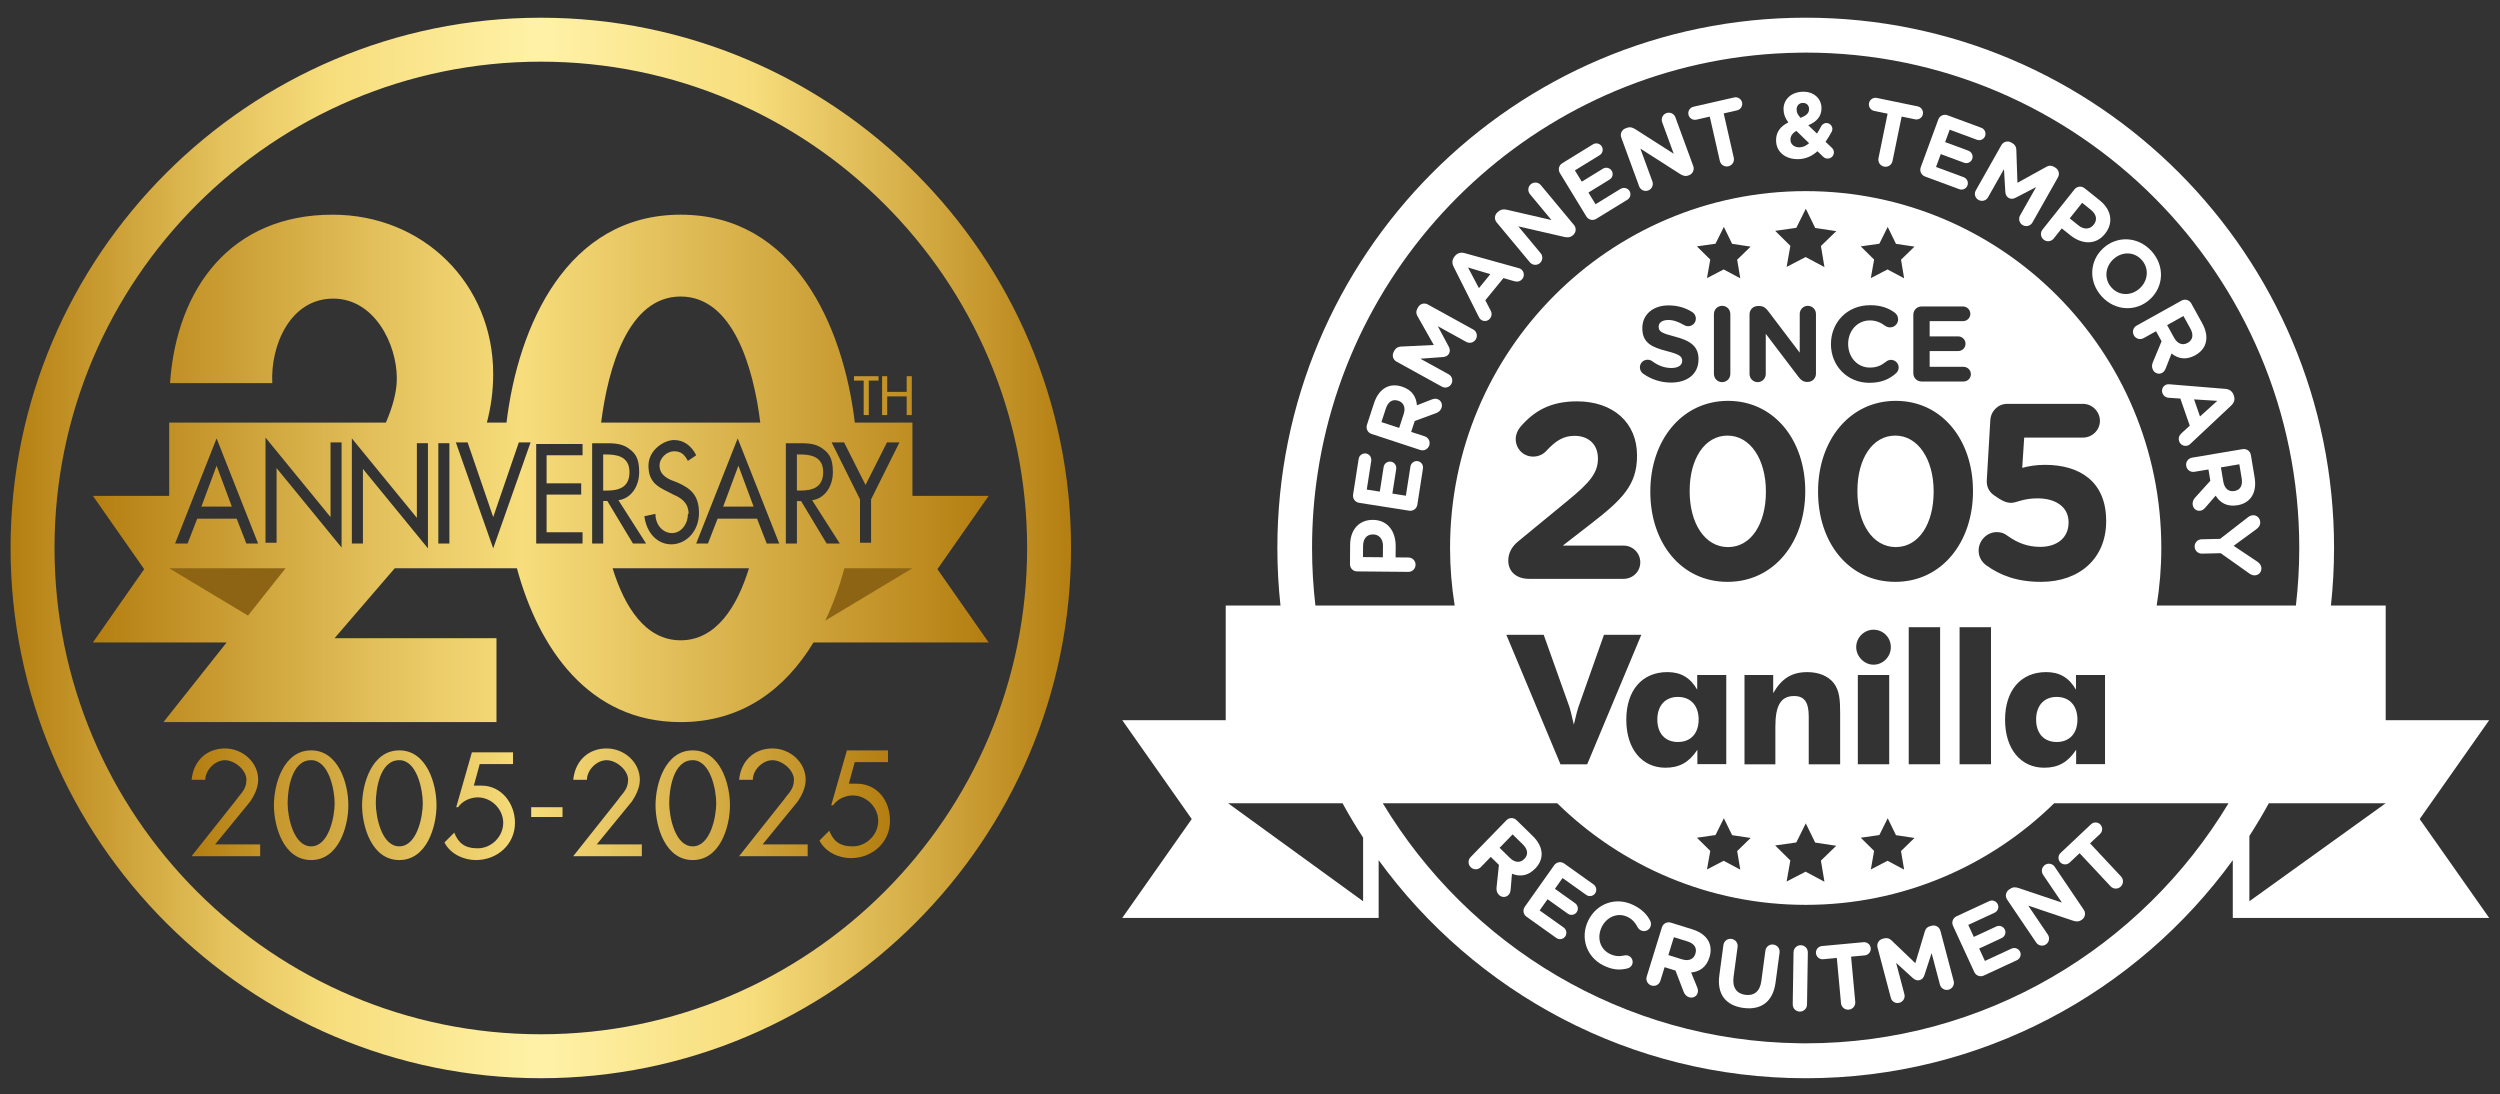 <?xml version="1.0" encoding="UTF-8"?><svg id="Layer_1" xmlns="http://www.w3.org/2000/svg" xmlns:xlink="http://www.w3.org/1999/xlink" viewBox="0 0 1059.37 463.59"><rect x="0" y="0" width="1059.37" height="463.59" fill="#333333" stroke="none"/><defs><style>.cls-1{fill:none;}.cls-2{fill:url(#linear-gradient-3);}.cls-3{fill:url(#linear-gradient-2);}.cls-4{fill:#8c6414;}.cls-5{fill:url(#linear-gradient);}.cls-6{fill:#fff;}</style><linearGradient id="linear-gradient" x1="4.47" y1="232.2" x2="453.86" y2="232.2" gradientUnits="userSpaceOnUse"><stop offset="0" stop-color="#b47e11"/><stop offset=".2" stop-color="#e4c25c"/><stop offset=".3" stop-color="#f7dd7c"/><stop offset=".5" stop-color="#fff2a7"/><stop offset=".7" stop-color="#f7dd7c"/><stop offset="1" stop-color="#b47e11"/></linearGradient><linearGradient id="linear-gradient-2" x1="39.39" y1="198.49" x2="418.95" y2="198.49" gradientUnits="userSpaceOnUse"><stop offset="0" stop-color="#b47e11"/><stop offset=".32" stop-color="#e3c15c"/><stop offset=".48" stop-color="#f7dd7c"/><stop offset="1" stop-color="#b47e11"/></linearGradient><linearGradient id="linear-gradient-3" x1="81.2" y1="340.8" x2="377.14" y2="340.8" xlink:href="#linear-gradient-2"/></defs><path class="cls-6" d="M1054.78,305.17h-43.85v-48.59h-23.2c.86-8.01,1.32-16.14,1.32-24.38,0-124.1-100.24-224.7-223.88-224.7s-223.89,100.6-223.89,224.7c0,8.24.45,16.37,1.32,24.38h-23.2v48.59h-43.85l29.45,41.9-29.45,41.9h108.65v-24.48c40.72,56,106.61,92.41,180.98,92.41s140.25-36.4,180.96-92.4v24.47h108.65l-29.45-41.9,29.45-41.9ZM765.17,442.12s0,0,0,0c-.93,0-1.85-.02-2.78-.04-74.78-.98-140.22-41.53-176.43-101.71h73.9c27.17,26.64,64.32,43.06,105.3,43.06s78.13-16.43,105.3-43.06h73.88c-36.65,60.92-103.25,101.74-179.17,101.74ZM667.19,184.69c-4.65,0-7.92,2.01-12.03,6.46-1.06,1.17-2.96,2.33-5.49,2.33-4.12,0-7.39-3.28-7.39-7.42,0-1.8.74-3.71,1.9-5.08,5.91-6.89,12.88-10.91,24.07-10.91,15.31,0,25.44,9.01,25.44,22.88v.21c0,12.4-6.33,18.54-19.42,28.71l-12.03,9.32h25.76c3.91,0,7.07,3.18,7.07,7.1s-3.17,6.99-7.07,6.99h-40.11c-5.07,0-8.76-2.86-8.76-7.73,0-3.18,1.48-5.93,4.22-8.16l21.01-17.27c9.18-7.52,12.77-11.65,12.77-17.8s-4.12-9.64-9.92-9.64ZM706.43,148.8c-6.38-1.63-10.5-3.41-10.5-9.72v-.09c0-5.77,4.62-9.58,11.09-9.58,3.85,0,7.2,1,10.05,2.82.77.45,1.54,1.41,1.54,2.77,0,1.82-1.45,3.23-3.26,3.23-.68,0-1.22-.18-1.77-.5-2.31-1.36-4.48-2.14-6.65-2.14-2.67,0-4.07,1.23-4.07,2.77v.09c0,2.09,1.36,2.77,6.83,4.18,6.43,1.68,10.05,4,10.05,9.54v.09c0,6.31-4.8,9.86-11.63,9.86-4.16,0-8.37-1.27-11.9-3.82-.77-.54-1.31-1.54-1.31-2.63,0-1.82,1.45-3.23,3.26-3.23.91,0,1.54.32,1.99.64,2.4,1.77,5.02,2.86,8.1,2.86,2.85,0,4.57-1.14,4.57-3v-.09c0-1.77-1.09-2.68-6.38-4.04ZM829.77,142.54c1.72,0,3.12,1.41,3.12,3.13s-1.4,3.09-3.12,3.09h-12.08v6.68h14.35c1.72,0,3.12,1.41,3.12,3.13s-1.4,3.09-3.12,3.09h-17.79c-1.95,0-3.48-1.54-3.48-3.5v-24.8c0-1.95,1.54-3.5,3.48-3.5h17.56c1.72,0,3.12,1.41,3.12,3.13s-1.4,3.09-3.12,3.09h-14.12v6.45h12.08ZM863.45,211.17c-6.23,0-8.97,1.91-11.19,1.91s-4.12-.95-7.39-3.28c-2.22-1.59-3.17-3.81-2.96-6.57l1.48-25.11c.21-3.92,3.27-6.99,7.18-6.99h32.09c3.91,0,7.18,3.29,7.18,7.2s-3.27,7.1-7.18,7.1h-24.91l-.84,12.82c2.96-.74,5.6-1.27,9.71-1.27,14.57,0,25.86,6.99,25.86,23.73v.21c0,15.68-11.29,25.64-27.55,25.64-10.24,0-17.31-2.75-23.22-6.99-1.9-1.38-3.27-3.5-3.27-6.25,0-4.24,3.48-7.84,7.71-7.84,1.9,0,3.17.53,4.43,1.48,4.54,3.28,8.87,4.77,14.04,4.77,6.86,0,11.93-3.71,11.93-10.28v-.21c0-6.36-5.38-10.06-13.09-10.06ZM866.24,325.32c-9.87,0-16.6-7.83-16.6-20.33s6.73-20.19,17.43-20.19c5.66,0,9.64,2.3,12.62,7.45v-6.22h12.31v37.76h-12.24v-6.07c-3.52,5.3-7.57,7.6-13.53,7.6ZM843.68,265.77v58.1h-13.31v-58.1h13.31ZM836.05,208.21c0,21.51-13.19,38.35-32.93,38.35s-32.72-16.63-32.72-38.14v-.21c0-21.51,13.3-38.35,32.93-38.35s32.72,16.63,32.72,38.14v.21ZM806.87,368.5l-7.03-3.75-7.08,3.68,1.39-7.86-5.66-5.59,7.88-1.13,3.54-7.12,3.5,7.17,7.85,1.18-5.71,5.55,1.32,7.88ZM787.25,286.03h13.3v37.84h-13.3v-37.84ZM786.56,274.21c0-3.99,3.29-7.37,7.34-7.37s7.34,3.22,7.34,7.37-3.36,7.45-7.34,7.45-7.34-3.53-7.34-7.45ZM808.82,323.87v-58.1h13.3v58.1h-13.3ZM773.1,373.63l-7.98-4.26-8.05,4.18,1.58-8.93-6.43-6.35,8.96-1.28,4.02-8.09,3.98,8.15,8.92,1.34-6.49,6.3,1.5,8.95ZM766.45,323.87v-20.26c0-5.91-1.76-8.67-6.19-8.67-5.96,0-7.95,4.53-7.95,13.05v15.89h-13.08v-37.84h12.16v7.67c3.6-6.22,7.88-8.9,14.45-8.9,4.9,0,8.87,1.69,11.17,4.6,2.53,3.23,2.75,7.37,2.75,12.82v21.65h-13.3ZM737.44,368.5l-7.03-3.75-7.08,3.68,1.39-7.86-5.66-5.59,7.88-1.13,3.54-7.12,3.5,7.17,7.85,1.18-5.71,5.55,1.32,7.88ZM732.25,169.86c19.53,0,32.72,16.63,32.72,38.14v.21c0,21.51-13.19,38.35-32.93,38.35s-32.72-16.63-32.72-38.14v-.21c0-21.51,13.3-38.35,32.93-38.35ZM726.27,158.43v-25.34c0-1.95,1.54-3.5,3.48-3.5s3.48,1.54,3.48,3.5v25.34c0,1.95-1.54,3.5-3.48,3.5s-3.48-1.55-3.48-3.5ZM706.57,284.8c5.66,0,9.64,2.3,12.62,7.45v-6.22h12.31v37.76h-12.24v-6.07c-3.52,5.3-7.57,7.6-13.53,7.6-9.87,0-16.59-7.83-16.59-20.33s6.73-20.19,17.43-20.19ZM805.55,110.04l1.32,7.88-7.03-3.75-7.08,3.68,1.39-7.86-5.66-5.59,7.88-1.13,3.54-7.12,3.5,7.17,7.85,1.18-5.71,5.55ZM792.38,129.32c4.75,0,7.96,1.27,10.59,3.23.72.54,1.36,1.54,1.36,2.77,0,1.91-1.54,3.41-3.44,3.41-.95,0-1.58-.36-2.08-.68-1.95-1.45-3.98-2.27-6.47-2.27-5.34,0-9.19,4.45-9.19,9.9v.09c0,5.45,3.76,9.99,9.19,9.99,2.94,0,4.89-.91,6.88-2.5.54-.45,1.27-.77,2.08-.77,1.77,0,3.26,1.45,3.26,3.23,0,1.09-.54,1.95-1.18,2.5-2.85,2.5-6.2,4-11.27,4-9.32,0-16.25-7.22-16.25-16.35v-.09c0-9.04,6.79-16.44,16.52-16.44ZM771.61,104.23l1.5,8.95-7.98-4.26-8.05,4.18,1.58-8.93-6.43-6.35,8.96-1.28,4.02-8.09,3.98,8.15,8.92,1.34-6.49,6.3ZM762.63,149.44v-16.4c0-1.91,1.54-3.45,3.44-3.45s3.44,1.54,3.44,3.45v25.3c0,1.95-1.54,3.5-3.48,3.5h-.23c-1.67,0-2.67-.82-3.62-2.04l-13.94-18.35v17.03c0,1.91-1.54,3.45-3.44,3.45s-3.44-1.55-3.44-3.45v-25.3c0-1.95,1.54-3.5,3.48-3.5h.72c1.67,0,2.67.82,3.62,2.04l13.44,17.71ZM736.12,110.04l1.32,7.88-7.03-3.75-7.08,3.68,1.39-7.86-5.66-5.59,7.88-1.13,3.54-7.12,3.5,7.17,7.85,1.18-5.71,5.55ZM654.14,268.99l10.94,30.7c.23.62.84,3.07,1.83,7.37.99-4.3,1.68-6.75,1.91-7.37l10.86-30.7h15.83l-22.94,54.88h-11.32l-22.94-54.88h15.83ZM913.89,256.59c1.28-7.94,1.96-16.08,1.96-24.37,0-83.54-67.47-151.23-150.7-151.23s-150.69,67.7-150.69,151.23c0,8.3.68,16.44,1.96,24.37h-59.02c-.93-8-1.42-16.13-1.42-24.37,0-10.85.82-21.52,2.42-31.93,15.23-99.76,100.7-176.6,203.99-177.96.92-.01,1.85-.04,2.78-.04,0,0,0,0,0,0,115.32,0,209.14,94.17,209.14,209.93,0,8.24-.49,16.37-1.42,24.37h-59ZM577.61,381.9l-57.2-41.52h48.49c2.72,4.97,5.63,9.82,8.71,14.54v26.97ZM953.17,381.9v-27.67c2.91-4.51,5.66-9.13,8.25-13.85h49.5l-57.75,41.52Z"/><path class="cls-6" d="M765.16,22.28c-.93,0-1.85.02-2.78.04.93-.01,1.85-.04,2.78-.04,0,0,0,0,0,0Z"/><path class="cls-6" d="M596.85,236.24l-5.47-.05.04-4.62c.06-6.2-3.21-11.21-9.59-11.27h-.08c-5.63-.05-9.57,3.9-9.63,10.5l-.07,8.26c-.02,1.7,1.31,3.06,3,3.07l21.73.2c1.69.02,3.05-1.32,3.06-3.01.02-1.7-1.31-3.06-3-3.07ZM585.99,236.14l-8.43-.08.04-4.7c.03-3.04,1.5-4.93,4.22-4.9h.08c2.36.02,4.16,1.82,4.13,4.86l-.04,4.82Z"/><path class="cls-6" d="M600.77,195.41c-1.48-.23-2.87.79-3.1,2.27l-1.93,12.38-5.72-.9,1.62-10.42c.23-1.48-.75-2.88-2.23-3.11-1.48-.23-2.87.79-3.1,2.27l-1.62,10.42-5.52-.86,1.89-12.18c.23-1.48-.75-2.88-2.23-3.11-1.48-.23-2.87.79-3.1,2.27l-2.36,15.15c-.26,1.68.85,3.21,2.53,3.48l21.24,3.33c1.67.26,3.2-.86,3.46-2.54l2.38-15.34c.23-1.48-.75-2.88-2.23-3.11Z"/><path class="cls-6" d="M609.11,169.11c-.9-.3-1.62-.12-2.51.21l-6.18,2.42c-.27-3.62-2.14-6.53-6.25-7.88l-.07-.02c-2.47-.81-4.79-.7-6.72.28-2.29,1.16-4.07,3.44-5.16,6.79l-2.98,9.12c-.53,1.62.33,3.31,1.93,3.84l20.65,6.8c1.61.53,3.3-.33,3.83-1.94.53-1.61-.33-3.31-1.94-3.84l-5.73-1.88,1.51-4.62,8.95-3.29c1.08-.39,2-1.05,2.43-2.36.45-1.39-.15-3.09-1.76-3.62ZM594.8,175.47l-1.91,5.86-7.52-2.47,1.88-5.74c.92-2.82,2.76-4.12,5.23-3.31l.07.02c2.21.73,3.18,2.83,2.26,5.65Z"/><path class="cls-6" d="M624.2,139.59l-19.18-10.58c-1.48-.82-3.3-.29-4.11,1.2l-.32.59c-.59,1.07-.56,2.08.04,3.13l6.94,12.26-13.97.67c-1.06.05-2.08.52-2.71,1.66l-.32.59c-.81,1.49-.29,3.31,1.2,4.13l19.24,10.61c1.45.8,3.21.28,4.01-1.17.8-1.45.3-3.26-1.15-4.06l-12-6.62,9.59-.7c1.13-.1,2.03-.5,2.56-1.47.53-.97.39-1.95-.13-2.96l-4.61-8.63,12.04,6.64c1.45.8,3.3.29,4.1-1.17.82-1.49.29-3.31-1.19-4.13Z"/><path class="cls-6" d="M644.64,114.14c-.3-.25-.68-.41-1.14-.53l-22.86-6.35c-1.58-.43-3.03-.09-4.08,1.19l-.22.27c-1.05,1.28-1.12,2.81-.39,4.28l10.68,21.26c.21.43.45.83.78,1.1,1.22,1,2.97.86,3.96-.37.8-.98.9-2.22.31-3.37l-2.28-4.38,7.69-9.41,4.52,1.32c1.32.37,2.56.17,3.46-.93,1.02-1.25.82-3.06-.43-4.08ZM626.69,122.1l-4.61-8.75,9.45,2.82-4.84,5.93Z"/><path class="cls-6" d="M686.75,80l-10.64,6.54-3.02-4.95,8.96-5.5c1.28-.78,1.7-2.43.92-3.71-.78-1.28-2.46-1.69-3.73-.9l-8.96,5.5-2.92-4.78,10.47-6.43c1.28-.78,1.7-2.43.92-3.71-.78-1.28-2.46-1.69-3.73-.9l-13.02,8c-1.44.89-1.88,2.73-1,4.18l11.22,18.39c.88,1.45,2.72,1.89,4.17,1.01l13.19-8.1c1.28-.78,1.7-2.43.92-3.71-.78-1.28-2.46-1.69-3.73-.9Z"/><path class="cls-6" d="M709.95,49.71c-.57-1.56-2.29-2.35-3.84-1.78-1.55.57-2.34,2.3-1.77,3.85l4.9,13.38-16.27-10.41c-1.14-.71-2.2-1.08-3.57-.58l-.59.22c-1.59.59-2.38,2.31-1.8,3.9l7.57,20.65c.57,1.56,2.29,2.35,3.84,1.78,1.55-.57,2.34-2.3,1.77-3.85l-5.09-13.9,16.86,10.78c1.14.71,2.2,1.08,3.57.58l.18-.07c1.59-.59,2.38-2.31,1.8-3.9l-7.57-20.65Z"/><path class="cls-6" d="M652.92,78.44c-1.06-1.28-2.95-1.45-4.22-.39-1.27,1.06-1.44,2.95-.38,4.23l9.11,10.96-18.82-4.34c-1.31-.29-2.43-.28-3.55.65l-.48.4c-1.3,1.09-1.47,2.98-.38,4.28l14.07,16.91c1.06,1.28,2.95,1.45,4.21.39,1.27-1.06,1.44-2.95.38-4.23l-9.47-11.38,19.5,4.48c1.32.29,2.44.28,3.55-.65l.15-.13c1.3-1.09,1.47-2.98.38-4.28l-14.06-16.91Z"/><path class="cls-6" d="M734.85,41.29l-17.27,3.95c-1.5.34-2.45,1.86-2.1,3.36.34,1.5,1.85,2.45,3.35,2.11l5.68-1.3,4.26,18.76c.38,1.66,1.98,2.67,3.63,2.29,1.65-.38,2.66-1.99,2.28-3.64l-4.26-18.76,5.68-1.3c1.5-.34,2.44-1.86,2.1-3.36-.34-1.5-1.85-2.45-3.35-2.11Z"/><path class="cls-6" d="M773.59,60.08c.92-1.36,1.79-2.8,2.55-4.2.23-.4.34-.84.33-1.27-.03-1.38-1.19-2.5-2.57-2.48-1.18.02-1.95.87-2.21,1.43-.57,1.08-1.14,2.08-1.75,3.04l-3.69-3.52c3.36-1.41,5.67-3.63,5.6-7.34v-.08c-.08-3.87-3.21-6.89-7.89-6.79-5.31.11-8.27,3.65-8.19,7.44v.08c.04,1.9.63,3.62,2.04,5.49-3.43,1.65-5.27,4.18-5.2,7.69v.08c.1,4.9,4.14,7.89,9.41,7.79,3.26-.07,5.91-1.38,8.12-3.36l2.37,2.28c.64.62,1.2.84,2.02.83,1.49-.03,2.61-1.2,2.58-2.7-.02-.83-.38-1.41-.95-1.95l-2.57-2.44ZM761.31,46.47c-.03-1.66,1.01-2.82,2.62-2.86,1.53-.03,2.62.93,2.65,2.51v.08c.04,1.78-1.2,2.79-3.58,3.75-1.17-1.28-1.66-2.18-1.68-3.4v-.08ZM762.62,62.44c-2.24.05-3.88-1.22-3.92-3.16v-.08c-.03-1.38.69-2.7,2.52-3.73l5.38,5.22c-1.24,1.05-2.56,1.71-3.98,1.74Z"/><path class="cls-6" d="M814.81,48.39c.31-1.51-.67-3-2.17-3.31l-17.35-3.58c-1.5-.31-2.99.67-3.3,2.18-.31,1.51.67,3,2.17,3.31l5.71,1.18-3.86,18.84c-.34,1.66.7,3.25,2.36,3.59,1.66.34,3.24-.7,3.58-2.37l3.87-18.84,5.71,1.18c1.51.31,2.99-.67,3.3-2.18Z"/><path class="cls-6" d="M834.11,63.86l-9.86-3.65,1.93-5.26,11.53,4.27c1.4.52,2.96-.17,3.47-1.58.52-1.41-.2-2.98-1.61-3.5l-14.33-5.3c-1.59-.59-3.31.21-3.89,1.8l-7.44,20.24c-.58,1.59.21,3.32,1.8,3.91l14.52,5.37c1.4.52,2.96-.17,3.48-1.58.52-1.41-.2-2.98-1.61-3.5l-11.71-4.33,2-5.45,9.86,3.65c1.4.52,2.96-.17,3.47-1.58.52-1.41-.2-2.98-1.61-3.5Z"/><path class="cls-6" d="M870.9,70.99l-.58-.33c-1.06-.6-2.07-.59-3.12,0l-12.31,6.8-.48-14.03c-.03-1.06-.49-2.09-1.62-2.74l-.58-.33c-1.47-.84-3.3-.33-4.13,1.14l-10.83,19.17c-.82,1.44-.33,3.22,1.11,4.04,1.44.82,3.24.35,4.06-1.1l6.76-11.95.57,9.63c.08,1.14.47,2.04,1.43,2.59s1.93.42,2.95-.09l8.66-4.51-6.78,11.99c-.82,1.44-.33,3.31,1.11,4.13,1.47.84,3.3.33,4.13-1.14l10.8-19.1c.83-1.48.33-3.31-1.14-4.15Z"/><path class="cls-6" d="M892.01,99.04l.05-.06c3.51-4.41,2.84-9.96-2.3-14.07l-6.43-5.15c-1.32-1.06-3.2-.85-4.26.48l-13.55,17.04c-1.06,1.33-.84,3.21.48,4.27,1.32,1.06,3.2.85,4.26-.48l3.41-4.29,3.6,2.88c4.83,3.87,10.77,4.38,14.75-.62ZM887.19,95.23l-.05.06c-1.47,1.85-3.99,2.16-6.35.26l-3.75-3.01,5.26-6.6,3.66,2.93c2.37,1.9,2.94,4.22,1.24,6.35Z"/><path class="cls-6" d="M911.12,126.76c5.76-5.32,6.29-14.13.53-20.41-5.76-6.28-14.66-6.48-20.42-1.16l-.06.05c-5.76,5.32-6.29,14.13-.53,20.41,5.76,6.28,14.66,6.48,20.42,1.16l.06-.05ZM906.77,122.13l-.06.05c-3.47,3.21-8.6,3.33-11.91-.27-3.31-3.6-2.76-8.84.72-12.05l.06-.05c3.47-3.21,8.6-3.33,11.91.27,3.31,3.6,2.76,8.84-.72,12.05Z"/><path class="cls-6" d="M917.76,155.99l2.43-6.19c2.83,2.27,6.22,2.86,10.01.76l.07-.04c2.27-1.26,3.77-3.04,4.36-5.14.71-2.47.25-5.34-1.45-8.41l-4.64-8.4c-.82-1.49-2.64-2.01-4.12-1.19l-19.01,10.58c-1.48.82-2,2.65-1.18,4.14.82,1.49,2.64,2.01,4.12,1.19l5.27-2.93,2.35,4.25-3.68,8.83c-.45,1.06-.59,2.18.07,3.39.71,1.28,2.36,1.99,3.84,1.16.83-.46,1.19-1.11,1.55-1.99ZM925.23,133.9l2.92,5.29c1.43,2.59,1.14,4.83-1.13,6.1l-.07.04c-2.03,1.13-4.23.41-5.66-2.18l-2.98-5.39,6.92-3.85Z"/><path class="cls-6" d="M927.12,188.78c.37-.13.7-.37,1.05-.7l17.33-16.27c1.19-1.13,1.66-2.55,1.11-4.11l-.12-.34c-.55-1.57-1.8-2.42-3.43-2.57l-23.65-1.94c-.47-.04-.93-.05-1.34.09-1.49.52-2.28,2.09-1.76,3.59.41,1.19,1.42,1.93,2.7,2.03l4.91.33,3.99,11.49-3.48,3.18c-1.01.94-1.48,2.11-1.01,3.45.53,1.53,2.17,2.3,3.7,1.76ZM939.57,169.86l-7.33,6.62-2.51-7.24,9.85.62Z"/><path class="cls-6" d="M932.4,216.42c.93-.16,1.49-.65,2.13-1.36l4.35-5.02c1.91,3.08,4.91,4.78,9.18,4.06h.08c2.56-.44,4.56-1.62,5.82-3.4,1.48-2.09,2.01-4.94,1.43-8.41l-1.58-9.47c-.28-1.67-1.82-2.78-3.49-2.5l-21.43,3.61c-1.67.28-2.77,1.83-2.49,3.5.28,1.68,1.82,2.78,3.49,2.5l5.94-1,.8,4.79-6.4,7.09c-.77.85-1.28,1.86-1.06,3.22.24,1.44,1.56,2.66,3.23,2.38ZM948.91,196.74l1,5.96c.49,2.92-.53,4.94-3.09,5.37h-.08c-2.29.4-4.12-1.01-4.61-3.94l-1.02-6.08,7.8-1.31Z"/><path class="cls-6" d="M956.38,237.9l-9.88-6.61,9.49-6.94c1.08-.78,1.81-1.66,1.78-3.04-.04-1.7-1.37-3.01-2.98-2.98-.86.02-1.57.35-2.15.8l-11.88,9.21-7.83.18c-1.69.04-3,1.41-2.96,3.11.04,1.7,1.41,3.01,3.1,2.97l7.95-.18,12.21,8.65c.56.38,1.32.76,2.14.74,1.65-.04,2.93-1.17,2.89-3.03-.03-1.26-.76-2.16-1.88-2.88Z"/><path class="cls-6" d="M650.56,368.04c1.81-1.87,2.73-4,2.71-6.18-.03-2.57-1.29-5.18-3.8-7.63l-6.85-6.7c-1.21-1.19-3.1-1.16-4.28.05l-15.17,15.61c-1.18,1.22-1.16,3.11.05,4.3,1.21,1.19,3.1,1.16,4.28-.05l4.21-4.33,3.46,3.39-1,9.51c-.12,1.15.06,2.26,1.04,3.23,1.04,1.02,2.83,1.22,4.01,0,.66-.68.82-1.41.92-2.36l.56-6.63c3.36,1.36,6.77.95,9.8-2.16l.06-.06ZM645.94,363.96l-.06.06c-1.62,1.67-3.93,1.61-6.04-.46l-4.39-4.3,5.52-5.68,4.31,4.22c2.11,2.07,2.47,4.3.66,6.16Z"/><path class="cls-6" d="M667.46,382.74l-8.57-6.11,3.24-4.57,10.02,7.14c1.22.87,2.9.61,3.77-.61.86-1.22.58-2.93-.64-3.8l-12.46-8.88c-1.38-.98-3.25-.67-4.23.72l-12.45,17.59c-.98,1.39-.66,3.26.72,4.24l12.62,8.99c1.22.87,2.9.61,3.76-.61.87-1.22.58-2.93-.64-3.8l-10.18-7.25,3.35-4.74,8.57,6.11c1.22.87,2.9.61,3.77-.61.87-1.22.58-2.93-.64-3.8Z"/><path class="cls-6" d="M699.28,392.92c.47-.95.37-1.98.02-2.69-1.28-2.54-3.29-4.79-6.99-6.64-7.57-3.8-15.72-.69-19.22,6.34l-.03.07c-3.54,7.1-.95,15.42,6.3,19.06,3.94,1.98,7.13,2.12,10.31,1.29.71-.18,1.46-.64,1.88-1.48.69-1.38.09-3.09-1.28-3.78-.63-.32-1.32-.35-1.92-.21-2.17.46-4.03.41-6.32-.74-4.22-2.12-5.39-7.12-3.27-11.36l.03-.07c2.11-4.24,6.83-6.2,10.98-4.12,1.94.97,3.2,2.4,4.15,4.29.27.44.62.97,1.36,1.34,1.48.74,3.26.18,4-1.31Z"/><path class="cls-6" d="M717.16,393.81l-9.14-2.84c-1.62-.5-3.29.38-3.79,2.01l-6.43,20.83c-.5,1.62.38,3.3,2,3.81,1.62.5,3.29-.38,3.79-2.01l1.78-5.77,4.62,1.44,3.43,8.92c.41,1.08,1.07,1.99,2.39,2.4,1.39.43,3.07-.2,3.57-1.83.28-.91.09-1.63-.25-2.52l-2.51-6.16c3.6-.33,6.46-2.25,7.75-6.4l.02-.08c.77-2.49.62-4.81-.39-6.74-1.19-2.27-3.5-4.02-6.84-5.06ZM718.44,404.09l-.02.08c-.69,2.23-2.77,3.23-5.59,2.36l-5.87-1.82,2.34-7.58,5.75,1.79c2.82.88,4.15,2.7,3.38,5.19Z"/><path class="cls-6" d="M751.49,400.25c-1.68-.23-3.18.92-3.41,2.61l-1.73,12.92c-.58,4.35-3.11,6.28-6.78,5.78-3.67-.5-5.58-3.11-4.98-7.57l1.71-12.72c.23-1.68-.92-3.19-2.6-3.42-1.68-.23-3.18.92-3.41,2.61l-1.73,12.88c-1.08,8.06,2.85,12.78,10.19,13.77,7.33.99,12.52-2.45,13.64-10.75l1.7-12.68c.22-1.68-.92-3.19-2.6-3.42Z"/><path class="cls-6" d="M763.09,400.53c-1.69-.03-3.05,1.3-3.08,2.99l-.35,22.05c-.03,1.7,1.29,3.06,2.98,3.09,1.69.03,3.05-1.29,3.08-2.99l.35-22.05c.03-1.7-1.29-3.06-2.98-3.09Z"/><path class="cls-6" d="M789.67,399.25l-17.64,1.64c-1.53.14-2.67,1.52-2.52,3.05.14,1.53,1.51,2.68,3.04,2.53l5.8-.54,1.77,19.16c.16,1.69,1.61,2.9,3.3,2.75,1.69-.16,2.89-1.62,2.74-3.31l-1.77-19.15,5.8-.54c1.53-.14,2.67-1.52,2.53-3.05-.14-1.53-1.51-2.68-3.04-2.53Z"/><path class="cls-6" d="M822.25,394.44c-.43-1.64-2.07-2.6-3.71-2.16l-.65.17c-1.18.31-1.89,1.03-2.23,2.19l-4.05,13.5-10.13-9.69c-.77-.74-1.81-1.15-3.07-.82l-.65.17c-1.64.43-2.59,2.08-2.15,3.72l5.63,21.31c.42,1.6,2.01,2.53,3.61,2.1,1.6-.43,2.56-2.03,2.14-3.63l-3.51-13.29,7.13,6.48c.85.75,1.76,1.12,2.83.84,1.06-.28,1.67-1.06,2.04-2.14l3.04-9.31,3.52,13.33c.42,1.6,2.07,2.6,3.67,2.17,1.64-.44,2.59-2.08,2.15-3.72l-5.61-21.23Z"/><path class="cls-6" d="M852.43,401.94l-11.33,5.26-2.43-5.27,9.54-4.43c1.36-.63,1.97-2.22,1.34-3.58-.63-1.36-2.25-1.96-3.61-1.33l-9.54,4.43-2.35-5.09,11.15-5.17c1.36-.63,1.97-2.22,1.34-3.58-.63-1.36-2.25-1.96-3.61-1.33l-13.87,6.43c-1.54.71-2.19,2.5-1.48,4.04l9.02,19.58c.71,1.54,2.49,2.2,4.02,1.49l14.04-6.51c1.36-.63,1.97-2.22,1.34-3.58-.63-1.36-2.25-1.96-3.61-1.33Z"/><path class="cls-6" d="M870.7,367.31c-.93-1.37-2.79-1.73-4.15-.8-1.37.93-1.72,2.8-.8,4.17l7.98,11.79-18.29-6.15c-1.28-.42-2.39-.52-3.6.3l-.52.35c-1.4.95-1.75,2.82-.81,4.22l12.31,18.2c.93,1.37,2.79,1.73,4.15.8,1.37-.93,1.72-2.8.79-4.17l-8.29-12.25,18.96,6.37c1.28.42,2.39.52,3.6-.3l.16-.11c1.4-.95,1.75-2.82.8-4.22l-12.31-18.2Z"/><path class="cls-6" d="M885.66,357.37l4.25-4c1.12-1.06,1.18-2.84.12-3.97-1.05-1.12-2.83-1.18-3.95-.13l-12.92,12.17c-1.12,1.06-1.18,2.84-.13,3.97,1.05,1.12,2.83,1.18,3.95.13l4.25-4,13.12,14.03c1.16,1.24,3.05,1.3,4.29.14,1.23-1.16,1.29-3.06.14-4.3l-13.12-14.03Z"/><path class="cls-6" d="M732.25,231.83c9.82,0,16.05-9.96,16.05-23.41v-.21c0-13.45-6.55-23.62-16.26-23.62s-16.05,9.85-16.05,23.41v.21c0,13.56,6.44,23.62,16.26,23.62Z"/><path class="cls-6" d="M803.12,184.58c-9.71,0-16.05,9.85-16.05,23.41v.21c0,13.56,6.44,23.62,16.26,23.62s16.05-9.96,16.05-23.41v-.21c0-13.45-6.55-23.62-16.26-23.62Z"/><path class="cls-6" d="M871.51,295.32c-5.43,0-8.71,3.75-8.71,9.59s3.29,9.51,8.71,9.51,8.8-3.61,8.8-9.51-3.37-9.59-8.8-9.59Z"/><path class="cls-6" d="M711.01,314.42c5.43,0,8.79-3.61,8.79-9.51s-3.36-9.59-8.79-9.59-8.72,3.75-8.72,9.59,3.29,9.51,8.72,9.51Z"/><circle class="cls-1" cx="229.17" cy="232.2" r="212.77"/><path class="cls-5" d="M229.17,456.89c-123.9,0-224.69-100.8-224.69-224.69S105.27,7.51,229.17,7.51s224.69,100.8,224.69,224.69-100.8,224.69-224.69,224.69ZM229.17,26.13C115.54,26.13,23.1,118.57,23.1,232.2s92.44,206.07,206.07,206.07,206.07-92.44,206.07-206.07S342.79,26.13,229.17,26.13Z"/><rect class="cls-4" x="69.62" y="230.77" width="58.13" height="31"/><rect class="cls-4" x="333.61" y="235.66" width="58.13" height="31"/><path class="cls-3" d="M257.07,207.88h-1.47v-15.3h1.17c4.4,0,9.97.68,9.97,7.48s-4.98,7.82-9.67,7.82ZM365.99,175.89h2.16v-14.6h4.12v-1.88h-10.4v1.88h4.12v14.6ZM91.79,197.33l-6.45,17.34h12.9l-6.45-17.34ZM375.95,167.98h8.26v7.91h2.16v-16.48h-2.16v6.65h-8.26v-6.65h-2.16v16.48h2.16v-7.91ZM397.24,241.19l21.71,31.05h-74.23c-11.88,19.56-30.06,33.75-56.29,33.75-39.02,0-60.23-31.39-69.39-65.19h-51.77l-25.5,29.63h68.61v35.55H69.27l26.77-33.75h-56.66l21.71-31.05-21.71-31.05h32.31v-31.05h91.83c2.87-6.67,4.63-13.03,4.63-18.66,0-15-9.72-33.89-26.94-33.89-18.33,0-26.67,20-25.83,35.83h-43.33c2.78-40.28,25.83-71.39,68.89-71.39,38.33,0,68.05,29.17,68.05,67.5,0,7.27-.97,14.11-2.68,20.6h8.32c4.92-41.06,25.66-88.1,73.8-88.1s68.88,47.04,73.8,88.1h24.41v31.05h32.31l-21.71,31.05ZM254.72,179.09h67.45c-2.9-23.44-11.59-53.44-33.74-53.44s-30.74,30-33.71,53.44ZM291.79,217.74h-.29c0,4.42-2.93,8.16-6.74,8.16s-7.03-3.4-7.03-8.16l-4.69,1.02c.88,6.8,5.28,11.9,11.43,11.9s11.72-5.44,11.72-13.26-3.81-10.54-9.09-12.92l-2.64-1.02c-2.34-1.02-4.98-2.72-4.98-6.12s3.22-6.12,6.16-6.12,4.4,1.36,5.86,4.08l3.52-2.38c-2.05-4.08-5.28-6.46-9.38-6.46s-10.85,4.08-10.85,10.88,3.81,8.84,7.91,10.88l2.64,1.36c3.22,1.36,6.45,3.4,6.45,8.16ZM74.2,230.32h5.28l4.1-10.54h16.71l4.1,10.54h4.98l-17.59-44.55-17.59,44.55ZM120.99,240.8h-49.29l33.39,20.05,15.91-20.05ZM144.75,187.47h-4.69v31.63l-27.55-33.67v44.55h4.69v-31.63l27.55,33.67v-44.55ZM181.34,187.81h-4.69v31.63l-27.55-33.67v44.55h4.69v-31.63l27.55,33.67v-44.55ZM190.43,187.81h-4.69v42.51h4.69v-42.51ZM224.83,187.47h-4.98l-10.85,31.63-10.85-31.63h-4.98l15.83,44.89,15.83-44.89ZM246.86,188.15h-19.64v42.17h19.64v-4.76h-15.24v-15.98h14.66v-4.76h-14.66v-11.9h15.24v-4.76ZM257.36,212.3l10.85,18.02h5.57l-11.72-18.36c5.28-.68,8.79-5.78,8.79-11.9s-1.76-8.16-4.69-10.2c-2.93-2.04-6.45-2.04-9.67-2.04h-5.57v42.51h4.69v-18.02h1.76ZM317.36,240.8h-57.77c5.06,16.43,13.91,30.53,28.84,30.53s23.91-14.1,28.94-30.53ZM330.19,230.32l-17.59-44.55-17.59,44.55h4.98l4.1-10.54h16.71l4.1,10.54h5.28ZM352.41,187.47l12.02,24.14v18.36h4.69v-18.36l12.02-24.14h-5.28l-9.09,18.02-9.09-18.02h-5.28ZM350.29,230.32h5.57l-11.72-18.36c5.28-.68,8.79-5.78,8.79-11.9s-1.76-8.16-4.69-10.2c-2.93-2.04-6.45-2.04-9.67-2.04h-5.57v42.51h4.69v-18.02h1.76l10.85,18.02ZM386.64,240.8h-28.82c-2.07,7.63-4.75,15.13-8.12,22.19l36.93-22.19ZM348.82,200.05c0-6.8-5.57-7.48-9.97-7.48h-1.17v15.3h1.47c4.69,0,9.67-1.02,9.67-7.82ZM319.35,214.68l-6.45-17.34-6.45,17.34h12.9Z"/><path class="cls-2" d="M91.99,357.82h18.26v4.98h-29.06l19.09-24.07c1.66-2.49,4.15-4.15,4.15-8.3s-4.98-8.3-9.13-8.3-8.3,4.15-8.3,8.3h-5.81c.83-8.3,6.64-13.28,14.11-13.28s14.11,5.81,14.11,13.28c0,3.32-1.66,6.64-3.32,9.13l-14.94,18.26h.83ZM204.11,332.91h-3.32l2.49-9.13h14.11v-4.98h-17.43l-6.64,23.24h.83c1.66-2.49,4.98-4.15,8.3-4.15,5.81,0,10.79,4.98,10.79,10.79s-4.98,10.79-10.79,10.79-8.3-2.49-9.96-6.64l-4.15,4.15c2.49,4.98,8.3,7.47,13.28,7.47,9.13,0,16.6-6.64,16.6-15.77,0-8.3-5.81-15.77-14.11-15.77ZM184.97,341.21c0,9.13-4.15,23.24-15.77,23.24s-15.77-14.11-15.77-23.24,4.15-23.24,15.77-23.24,15.77,14.11,15.77,23.24ZM179.16,340.38c0-5.81-2.49-18.26-9.96-18.26-8.3,0-9.96,12.45-9.96,18.26s2.49,18.26,9.96,18.26,9.96-12.45,9.96-18.26ZM147.61,341.21c0,9.13-4.15,23.24-15.77,23.24s-15.77-14.11-15.77-23.24,4.15-23.24,15.77-23.24,15.77,14.11,15.77,23.24ZM141.8,340.38c0-5.81-2.49-18.26-9.96-18.26-8.3,0-9.96,12.45-9.96,18.26s2.49,18.26,9.96,18.26,9.96-12.45,9.96-18.26ZM360.53,363.63c9.13,0,16.6-6.64,16.6-15.77s-5.81-15.77-14.11-15.77h-3.32l2.49-9.13h14.11v-4.98h-17.43l-6.64,23.24h.83c1.66-2.49,4.98-4.15,8.3-4.15,5.81,0,10.79,4.98,10.79,10.79s-4.98,10.79-10.79,10.79-8.3-2.49-9.96-6.64l-4.15,4.15c2.49,4.98,8.3,7.47,13.28,7.47ZM225.09,346.2h13.28v-4.15h-13.28v4.15ZM252.87,357.82l14.94-18.26c1.66-2.49,3.32-5.81,3.32-9.13,0-7.47-6.64-13.28-14.11-13.28s-13.28,4.98-14.11,13.28h5.81c0-4.15,4.15-8.3,8.3-8.3s9.13,4.15,9.13,8.3-2.49,5.81-4.15,8.3l-19.09,24.07h29.06v-4.98h-19.09ZM323.15,357.82l14.94-18.26c1.66-2.49,3.32-5.81,3.32-9.13,0-7.47-6.64-13.28-14.11-13.28s-13.28,4.98-14.11,13.28h5.81c0-4.15,4.15-8.3,8.3-8.3s9.13,4.15,9.13,8.3-2.49,5.81-4.15,8.3l-19.09,24.07h29.06v-4.98h-19.09ZM309.32,341.21c0,9.13-4.15,23.24-15.77,23.24s-15.77-14.11-15.77-23.24,4.15-23.24,15.77-23.24,15.77,14.11,15.77,23.24ZM303.5,340.38c0-5.81-2.49-18.26-9.96-18.26-8.3,0-9.96,12.45-9.96,18.26s2.49,18.26,9.96,18.26,9.96-12.45,9.96-18.26Z"/></svg>